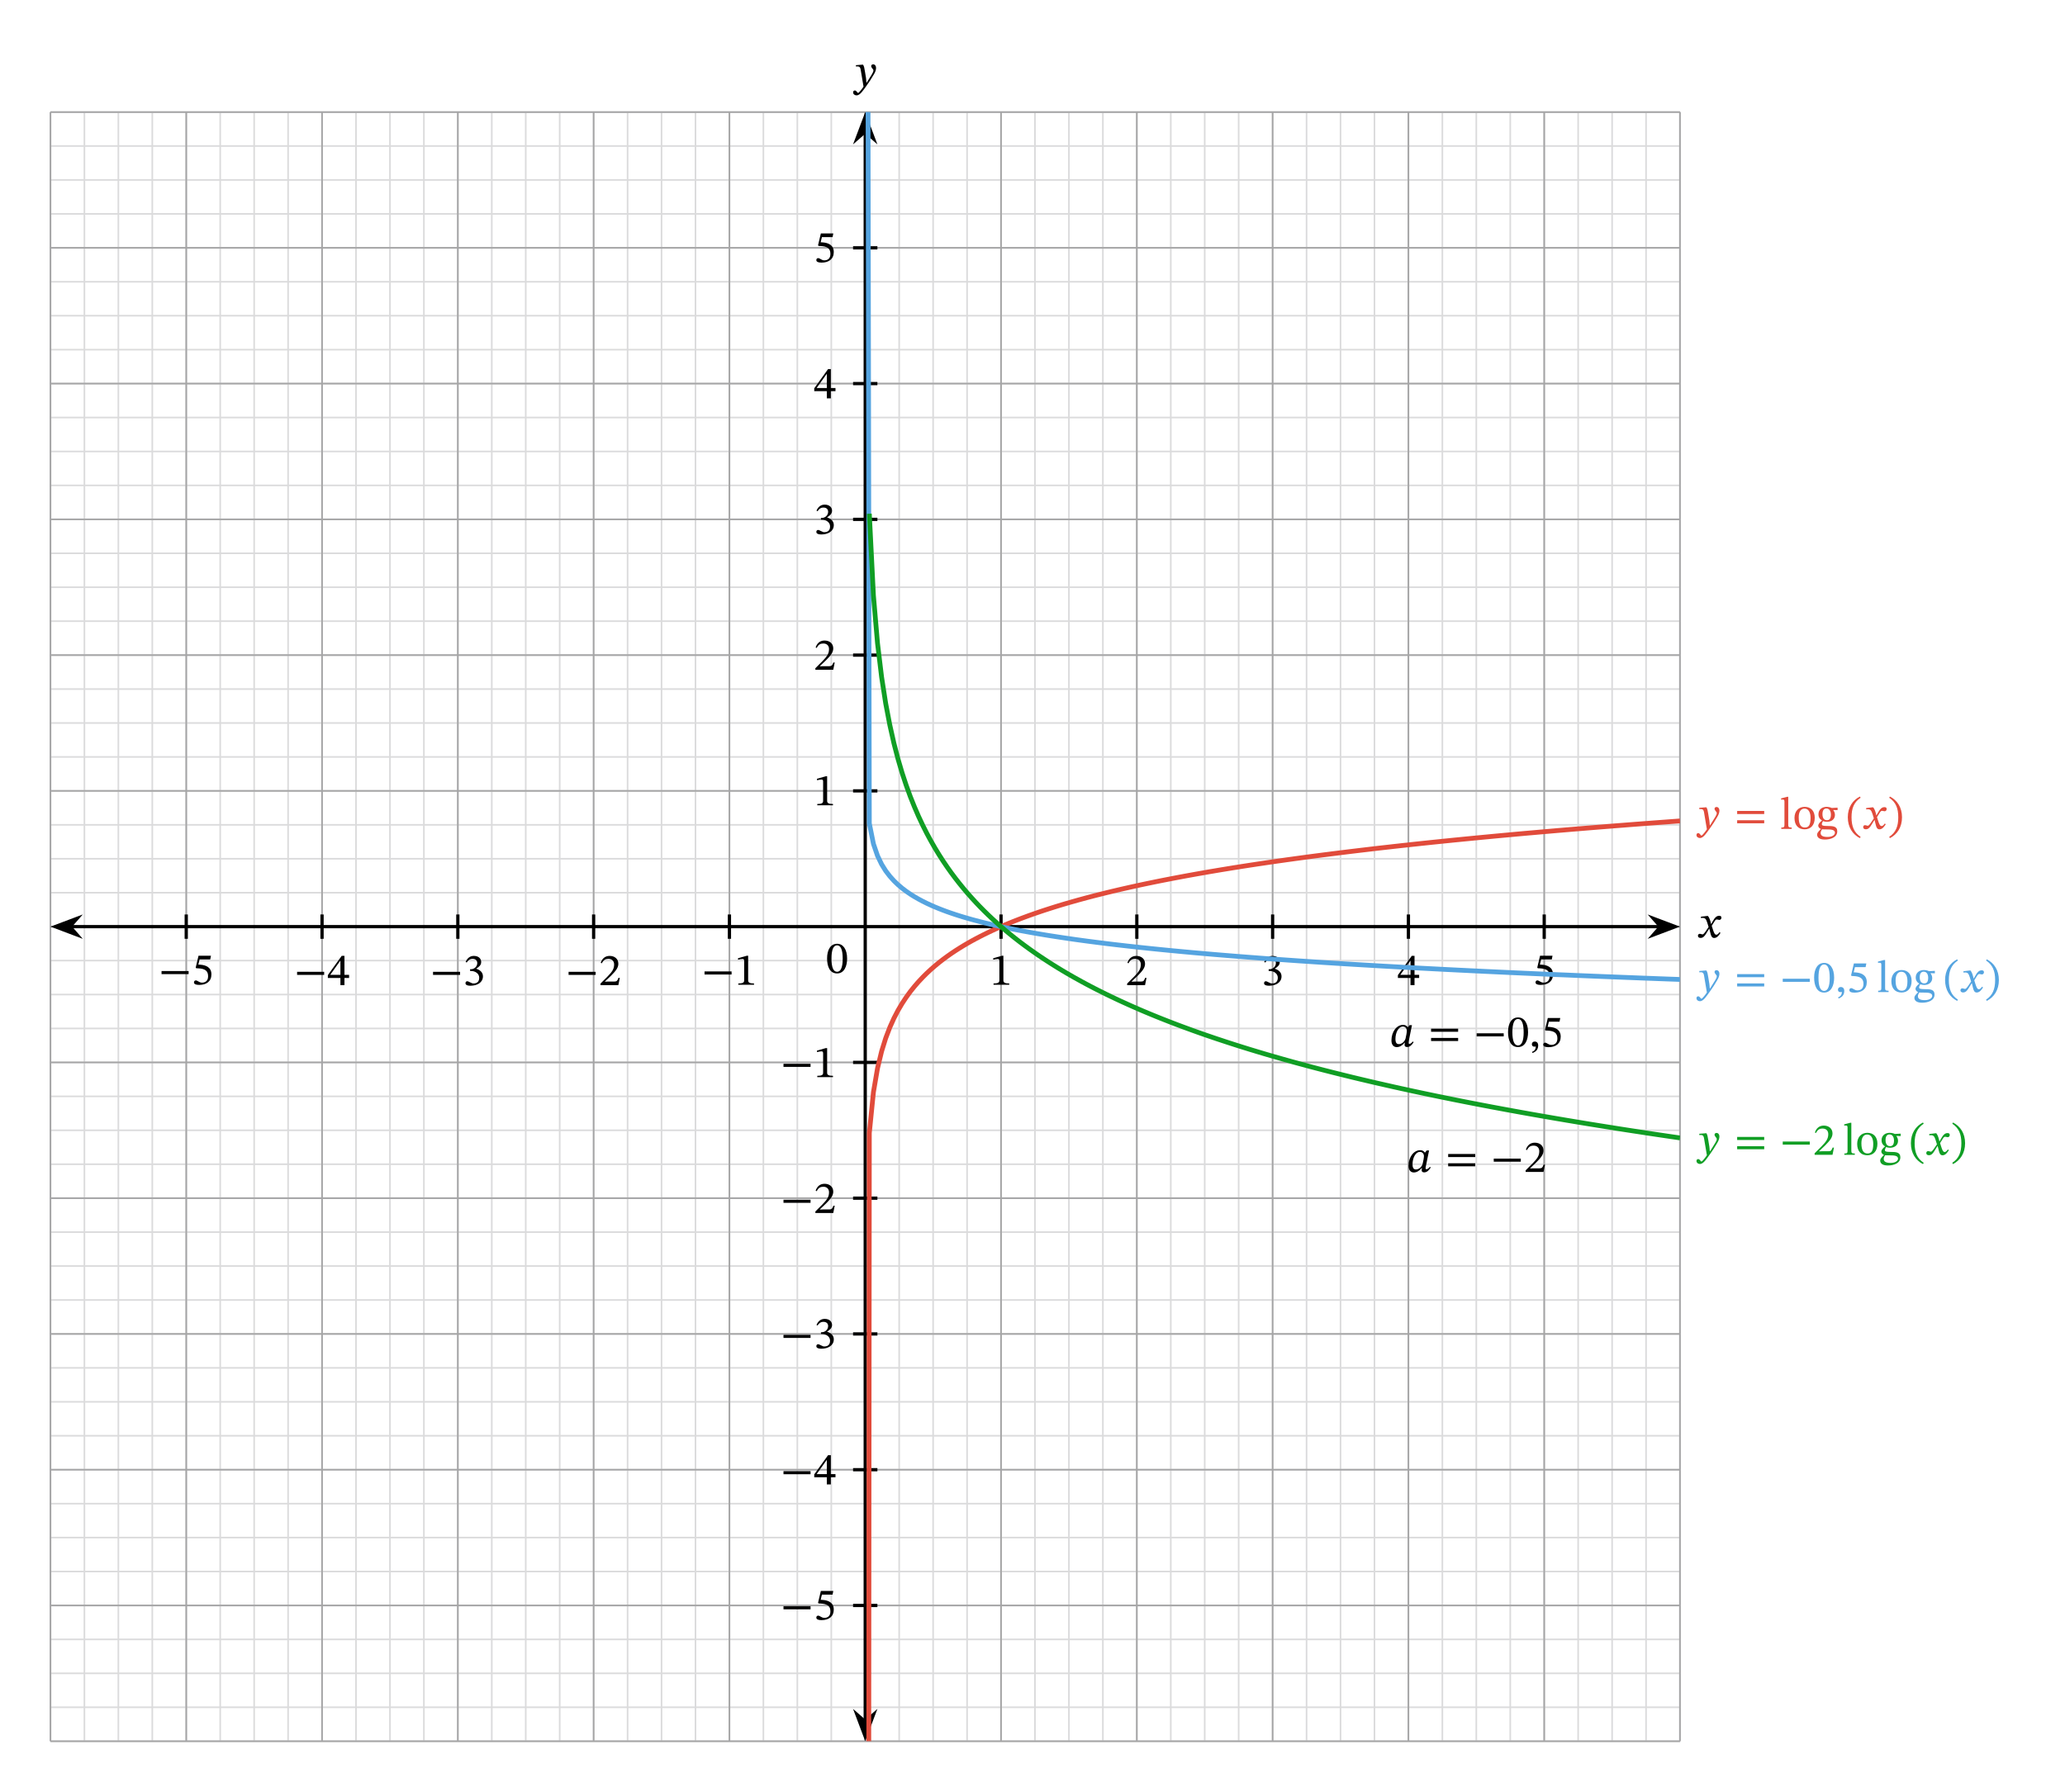 <svg width="676.453" height="587.053" viewBox="0 0 507.34 440.29" class="displayed_equation" xmlns="http://www.w3.org/2000/svg">
  <defs>
    <clipPath id="svg673125205182tikz_00017a">
      <path d="M 195 185 L 412.758 185 L 412.758 427.879 L 195 427.879 Z M 195 185" />
    </clipPath>
    <clipPath id="svg673125205182tikz_00017b">
      <path d="M 195 27.535 L 412.758 27.535 L 412.758 258 L 195 258 Z M 195 27.535" />
    </clipPath>
    <clipPath id="svg673125205182tikz_00017c">
      <path d="M 197 109 L 412.758 109 L 412.758 297 L 197 297 Z M 197 109" />
    </clipPath>
  </defs>
  <path d="M 123.984 123.955 L 4127.539 123.955 M 123.984 207.392 L 4127.539 207.392 M 123.984 290.791 L 4127.539 290.791 M 123.984 374.189 L 4127.539 374.189 M 123.984 457.587 L 4127.539 457.587 M 123.984 540.986 L 4127.539 540.986 M 123.984 624.423 L 4127.539 624.423 M 123.984 707.822 L 4127.539 707.822 M 123.984 791.22 L 4127.539 791.22 M 123.984 874.619 L 4127.539 874.619 M 123.984 958.056 L 4127.539 958.056 M 123.984 1041.455 L 4127.539 1041.455 M 123.984 1124.853 L 4127.539 1124.853 M 123.984 1208.252 L 4127.539 1208.252 M 123.984 1291.689 L 4127.539 1291.689 M 123.984 1375.088 L 4127.539 1375.088 M 123.984 1458.486 L 4127.539 1458.486 M 123.984 1541.884 L 4127.539 1541.884 M 123.984 1625.283 L 4127.539 1625.283 M 123.984 1708.681 L 4127.539 1708.681 M 123.984 1792.119 L 4127.539 1792.119 M 123.984 1875.517 L 4127.539 1875.517 M 123.984 1958.916 L 4127.539 1958.916 M 123.984 2042.314 L 4127.539 2042.314 M 123.984 2125.752 L 4127.539 2125.752 M 123.984 2209.15 L 4127.539 2209.15 M 123.984 2292.548 L 4127.539 2292.548 M 123.984 2375.947 L 4127.539 2375.947 M 123.984 2459.384 L 4127.539 2459.384 M 123.984 2542.783 L 4127.539 2542.783 M 123.984 2626.181 L 4127.539 2626.181 M 123.984 2709.58 L 4127.539 2709.58 M 123.984 2793.017 L 4127.539 2793.017 M 123.984 2876.416 L 4127.539 2876.416 M 123.984 2959.814 L 4127.539 2959.814 M 123.984 3043.213 L 4127.539 3043.213 M 123.984 3126.611 L 4127.539 3126.611 M 123.984 3210.048 L 4127.539 3210.048 M 123.984 3293.447 L 4127.539 3293.447 M 123.984 3376.845 L 4127.539 3376.845 M 123.984 3460.244 L 4127.539 3460.244 M 123.984 3543.642 L 4127.539 3543.642 M 123.984 3627.08 L 4127.539 3627.08 M 123.984 3710.478 L 4127.539 3710.478 M 123.984 3793.877 L 4127.539 3793.877 M 123.984 3877.275 L 4127.539 3877.275 M 123.984 3960.713 L 4127.539 3960.713 M 123.984 4044.111 L 4127.539 4044.111 M 123.984 4127.509 L 4127.539 4127.509 M 123.984 123.955 L 123.984 4127.509 M 207.383 123.955 L 207.383 4127.509 M 290.781 123.955 L 290.781 4127.509 M 374.18 123.955 L 374.18 4127.509 M 457.578 123.955 L 457.578 4127.509 M 541.016 123.955 L 541.016 4127.509 M 624.414 123.955 L 624.414 4127.509 M 707.812 123.955 L 707.812 4127.509 M 791.211 123.955 L 791.211 4127.509 M 874.648 123.955 L 874.648 4127.509 M 958.047 123.955 L 958.047 4127.509 M 1041.445 123.955 L 1041.445 4127.509 M 1124.844 123.955 L 1124.844 4127.509 M 1208.242 123.955 L 1208.242 4127.509 M 1291.68 123.955 L 1291.68 4127.509 M 1375.078 123.955 L 1375.078 4127.509 M 1458.477 123.955 L 1458.477 4127.509 M 1541.875 123.955 L 1541.875 4127.509 M 1625.312 123.955 L 1625.312 4127.509 M 1708.711 123.955 L 1708.711 4127.509 M 1792.109 123.955 L 1792.109 4127.509 M 1875.508 123.955 L 1875.508 4127.509 M 1958.945 123.955 L 1958.945 4127.509 M 2042.344 123.955 L 2042.344 4127.509 M 2125.742 123.955 L 2125.742 4127.509 M 2209.141 123.955 L 2209.141 4127.509 M 2292.539 123.955 L 2292.539 4127.509 M 2375.977 123.955 L 2375.977 4127.509 M 2459.375 123.955 L 2459.375 4127.509 M 2542.773 123.955 L 2542.773 4127.509 M 2626.172 123.955 L 2626.172 4127.509 M 2709.609 123.955 L 2709.609 4127.509 M 2793.008 123.955 L 2793.008 4127.509 M 2876.406 123.955 L 2876.406 4127.509 M 2959.805 123.955 L 2959.805 4127.509 M 3043.203 123.955 L 3043.203 4127.509 M 3126.641 123.955 L 3126.641 4127.509 M 3210.039 123.955 L 3210.039 4127.509 M 3293.438 123.955 L 3293.438 4127.509 M 3376.836 123.955 L 3376.836 4127.509 M 3460.273 123.955 L 3460.273 4127.509 M 3543.672 123.955 L 3543.672 4127.509 M 3627.07 123.955 L 3627.07 4127.509 M 3710.469 123.955 L 3710.469 4127.509 M 3793.906 123.955 L 3793.906 4127.509 M 3877.305 123.955 L 3877.305 4127.509 M 3960.703 123.955 L 3960.703 4127.509 M 4044.102 123.955 L 4044.102 4127.509 M 4127.539 123.955 L 4127.539 4127.509" transform="matrix(.1 0 0 -.1 0 440.29)" fill="none" stroke-width="3.985" stroke="#dbdbdc" stroke-miterlimit="10" />
  <path d="M 123.984 123.955 L 4127.539 123.955 M 123.984 457.587 L 4127.539 457.587 M 123.984 791.22 L 4127.539 791.22 M 123.984 1124.853 L 4127.539 1124.853 M 123.984 1458.486 L 4127.539 1458.486 M 123.984 1792.119 L 4127.539 1792.119 M 123.984 2125.752 L 4127.539 2125.752 M 123.984 2459.384 L 4127.539 2459.384 M 123.984 2793.017 L 4127.539 2793.017 M 123.984 3126.611 L 4127.539 3126.611 M 123.984 3460.244 L 4127.539 3460.244 M 123.984 3793.877 L 4127.539 3793.877 M 123.984 4127.392 L 4127.539 4127.392 M 123.984 123.955 L 123.984 4127.509 M 457.578 123.955 L 457.578 4127.509 M 791.211 123.955 L 791.211 4127.509 M 1124.844 123.955 L 1124.844 4127.509 M 1458.477 123.955 L 1458.477 4127.509 M 1792.109 123.955 L 1792.109 4127.509 M 2125.742 123.955 L 2125.742 4127.509 M 2459.375 123.955 L 2459.375 4127.509 M 2793.008 123.955 L 2793.008 4127.509 M 3126.641 123.955 L 3126.641 4127.509 M 3460.273 123.955 L 3460.273 4127.509 M 3793.906 123.955 L 3793.906 4127.509 M 4127.383 123.955 L 4127.383 4127.509" transform="matrix(.1 0 0 -.1 0 440.29)" fill="none" stroke-width="3.985" stroke="#a5a5a6" stroke-miterlimit="10" />
  <path d="M 173.945 2125.752 L 4077.539 2125.752" transform="matrix(.1 0 0 -.1 0 440.29)" fill="none" stroke-width="7.97" stroke="#000" stroke-miterlimit="10" />
  <path d="M 13.531 227.715 L 19 229.781 L 17.195 227.715 L 19 225.652" />
  <path d="M 135.312 2125.752 L 190 2105.088 L 171.953 2125.752 L 190 2146.377 Z M 135.312 2125.752" transform="matrix(.1 0 0 -.1 0 440.29)" fill="none" stroke-width="7.97" stroke="#000" stroke-miterlimit="10" />
  <path d="M 411.617 227.715 L 406.148 225.652 L 407.953 227.715 L 406.148 229.781" />
  <path d="M 4116.172 2125.752 L 4061.484 2146.377 L 4079.531 2125.752 L 4061.484 2105.088 Z M 4116.172 2125.752" transform="matrix(.1 0 0 -.1 0 440.29)" fill="none" stroke-width="7.97" stroke="#000" stroke-miterlimit="10" />
  <path d="M 420.414 227.066 L 420.383 227.066 L 420.246 226.496 C 420.09 225.895 419.879 225.402 419.609 225.09 L 419.445 225.09 L 417.891 225.27 L 417.891 225.605 C 417.891 225.605 418.062 225.57 418.238 225.57 C 418.977 225.559 419.164 225.859 419.465 226.797 L 419.777 227.812 L 418.977 228.984 C 418.539 229.609 418.34 229.621 418.297 229.621 C 418.105 229.621 417.84 229.477 417.594 229.477 C 417.324 229.477 417.156 229.723 417.156 229.941 C 417.156 230.223 417.324 230.488 417.805 230.488 C 418.473 230.488 418.84 229.969 419.199 229.387 L 419.914 228.227 L 419.957 228.227 L 420.234 229.352 C 420.391 230.078 420.637 230.5 421.148 230.5 C 421.91 230.5 422.379 229.742 422.703 229.254 L 422.469 229.074 C 422.164 229.477 421.953 229.699 421.664 229.699 C 421.316 229.699 421.094 229.285 420.781 228.258 L 420.547 227.5 L 421.227 226.418 C 421.418 226.105 421.574 225.949 421.832 225.949 C 421.977 225.949 422.234 226.062 422.41 226.062 C 422.715 226.062 422.926 225.805 422.926 225.535 C 422.926 225.223 422.789 225.047 422.367 225.047 C 421.707 225.047 421.262 225.594 420.961 226.129 L 420.414 227.066" />
  <path d="M 2125.742 173.955 L 2125.742 4077.548" transform="matrix(.1 0 0 -.1 0 440.29)" fill="none" stroke-width="7.97" stroke="#000" stroke-miterlimit="10" />
  <path d="M 212.574 426.758 L 214.637 421.289 L 212.574 423.094 L 210.512 421.289" />
  <path d="M 2125.742 135.322 L 2146.367 190.009 L 2125.742 171.963 L 2105.117 190.009 Z M 2125.742 135.322" transform="matrix(.1 0 0 -.1 0 440.29)" fill="none" stroke-width="7.97" stroke="#000" stroke-miterlimit="10" />
  <path d="M 212.574 28.672 L 210.512 34.141 L 212.574 32.336 L 214.637 34.141" />
  <path d="M 2125.742 4116.181 L 2105.117 4061.494 L 2125.742 4079.541 L 2146.367 4061.494 Z M 2125.742 4116.181" transform="matrix(.1 0 0 -.1 0 440.29)" fill="none" stroke-width="7.97" stroke="#000" stroke-miterlimit="10" />
  <path d="M 212.5 17.562 C 212.367 16.672 212.289 16.316 212.043 15.891 L 211.875 15.891 L 210.289 16.012 L 210.289 16.336 C 210.289 16.336 210.523 16.316 210.68 16.316 C 211.363 16.316 211.418 16.863 211.496 17.363 L 212.156 21.289 C 211.844 21.77 211.039 22.832 210.828 22.832 C 210.582 22.832 210.461 22.238 210.035 22.238 C 209.777 22.238 209.602 22.383 209.602 22.719 C 209.602 23.133 209.992 23.441 210.461 23.441 C 211.305 23.441 212.09 22.184 212.922 21.023 C 213.504 20.219 214.141 19.262 214.742 18.199 C 215.102 17.598 215.234 17.098 215.234 16.66 C 215.234 16.18 214.945 15.812 214.531 15.812 C 214.207 15.812 214.039 16.012 214.039 16.246 C 214.039 16.672 214.586 16.984 214.586 17.273 C 214.586 17.543 214.484 17.809 214.219 18.246 L 212.938 20.309 L 212.867 20.309 L 212.77 19.191 L 212.5 17.562" />
  <path d="M 457.578 2155.634 L 457.578 2095.869" transform="matrix(.1 0 0 -.1 0 440.29)" fill="none" stroke-width="7.97" stroke="#000" stroke-miterlimit="10" />
  <path d="M39.691 239.379L46.34 239.379 46.34 238.621 39.691 238.621zM51.652 235.766L51.832 234.863 48.773 234.863 48.082 237.773 48.215 237.941C48.371 237.941 48.43 237.941 48.719 237.965 50.258 238.043 51.129 238.496 51.129 239.895 51.129 241.051 50.426 241.477 49.633 241.477 48.918 241.477 48.551 240.93 48.105 240.93 47.824 240.93 47.656 241.152 47.656 241.41 47.656 241.824 48.082 242.035 48.941 242.035 50.715 242.035 51.941 241.164 51.941 239.445 51.941 237.695 50.57 237.172 49.254 237.07L48.73 237.035 49.031 235.766 51.652 235.766" />
  <path d="M 791.211 2155.634 L 791.211 2095.869" transform="matrix(.1 0 0 -.1 0 440.29)" fill="none" stroke-width="7.97" stroke="#000" stroke-miterlimit="10" />
  <path d="M72.992 239.578L79.641 239.578 79.641 238.82 72.992 238.82zM85.766 240.328L85.766 239.559 84.629 239.559 84.629 234.895 83.949 234.895 80.547 239.625 80.547 240.328 83.637 240.328 83.637 242.09 84.629 242.09 84.629 240.328zM83.637 239.559L81.16 239.559 81.16 239.512 83.59 236.109 83.637 236.109 83.637 239.559" />
  <path d="M 1124.844 2155.634 L 1124.844 2095.869" transform="matrix(.1 0 0 -.1 0 440.29)" fill="none" stroke-width="7.97" stroke="#000" stroke-miterlimit="10" />
  <path d="M106.391 239.578L113.039 239.578 113.039 238.82 106.391 238.82zM114.66 236.535C115.039 235.941 115.453 235.633 116.121 235.633 116.812 235.633 117.258 236.012 117.258 236.668 117.258 237.57 116.469 238.184 115.707 238.184L115.496 238.184 115.496 238.609 115.719 238.609C116.789 238.609 117.738 239.27 117.738 240.262 117.738 241.355 117.059 241.676 116.355 241.676 116.09 241.676 115.93 241.633 115.453 241.387 115.062 241.188 114.973 241.133 114.793 241.133 114.504 241.133 114.359 241.387 114.359 241.621 114.359 241.91 114.602 242.234 115.609 242.234 117.234 242.234 118.652 241.453 118.652 239.926 118.652 238.934 117.906 238.344 117.016 238.062L117.016 238.027C117.715 237.582 118.219 237.172 118.219 236.402 118.219 235.551 117.559 234.906 116.422 234.906 115.508 234.906 114.816 235.418 114.402 236.387L114.66 236.535" />
  <path d="M 1458.477 2155.634 L 1458.477 2095.869" transform="matrix(.1 0 0 -.1 0 440.29)" fill="none" stroke-width="7.97" stroke="#000" stroke-miterlimit="10" />
  <path d="M139.691 239.578L146.34 239.578 146.34 238.82 139.691 238.82zM152.277 240.305L151.953 240.305C151.695 240.973 151.551 241.211 150.961 241.211L149.41 241.211 148.629 241.242 148.629 241.188 150.102 239.793C151.285 238.598 151.918 237.828 151.918 236.836 151.918 235.664 151.039 234.906 149.777 234.906 148.695 234.906 147.938 235.531 147.59 236.613L147.859 236.723C148.273 235.887 148.762 235.633 149.488 235.633 150.348 235.633 150.883 236.168 150.883 237.004 150.883 238.176 150.324 238.879 149.219 240.016L147.523 241.711 147.523 242.09 151.918 242.09 152.277 240.305" />
  <path d="M 1792.109 2155.634 L 1792.109 2095.869" transform="matrix(.1 0 0 -.1 0 440.29)" fill="none" stroke-width="7.97" stroke="#000" stroke-miterlimit="10" />
  <path d="M173.094 239.48L179.742 239.48 179.742 238.723 173.094 238.723zM185.254 241.988L185.254 241.676C184.227 241.676 183.812 241.477 183.812 240.93L183.812 234.863 183.492 234.863 181.324 235.473 181.324 235.844C181.672 235.73 182.242 235.664 182.465 235.664 182.742 235.664 182.832 235.82 182.832 236.211L182.832 240.93C182.832 241.488 182.441 241.676 181.391 241.676L181.391 241.988 185.254 241.988" />
  <path d="M 2459.375 2155.634 L 2459.375 2095.869" transform="matrix(.1 0 0 -.1 0 440.29)" fill="none" stroke-width="7.97" stroke="#000" stroke-miterlimit="10" />
  <path d="M 247.953 241.988 L 247.953 241.676 C 246.926 241.676 246.516 241.477 246.516 240.93 L 246.516 234.863 L 246.191 234.863 L 244.023 235.473 L 244.023 235.844 C 244.371 235.73 244.941 235.664 245.164 235.664 C 245.441 235.664 245.531 235.82 245.531 236.211 L 245.531 240.93 C 245.531 241.488 245.141 241.676 244.094 241.676 L 244.094 241.988 L 247.953 241.988" />
  <path d="M 2793.008 2155.634 L 2793.008 2095.869" transform="matrix(.1 0 0 -.1 0 440.29)" fill="none" stroke-width="7.97" stroke="#000" stroke-miterlimit="10" />
  <path d="M 281.676 240.305 L 281.352 240.305 C 281.098 240.973 280.953 241.211 280.359 241.211 L 278.809 241.211 L 278.027 241.242 L 278.027 241.188 L 279.504 239.793 C 280.684 238.598 281.32 237.828 281.32 236.836 C 281.32 235.664 280.438 234.906 279.18 234.906 C 278.094 234.906 277.34 235.531 276.992 236.613 L 277.258 236.723 C 277.672 235.887 278.164 235.633 278.887 235.633 C 279.746 235.633 280.281 236.168 280.281 237.004 C 280.281 238.176 279.723 238.879 278.621 240.016 L 276.922 241.711 L 276.922 242.09 L 281.32 242.09 L 281.676 240.305" />
  <path d="M 3126.641 2155.634 L 3126.641 2095.869" transform="matrix(.1 0 0 -.1 0 440.29)" fill="none" stroke-width="7.97" stroke="#000" stroke-miterlimit="10" />
  <path d="M 310.859 236.535 C 311.238 235.941 311.652 235.633 312.32 235.633 C 313.012 235.633 313.461 236.012 313.461 236.668 C 313.461 237.57 312.668 238.184 311.906 238.184 L 311.695 238.184 L 311.695 238.609 L 311.918 238.609 C 312.992 238.609 313.938 239.27 313.938 240.262 C 313.938 241.355 313.258 241.676 312.555 241.676 C 312.289 241.676 312.133 241.633 311.652 241.387 C 311.262 241.188 311.172 241.133 310.992 241.133 C 310.703 241.133 310.559 241.387 310.559 241.621 C 310.559 241.91 310.805 242.234 311.809 242.234 C 313.438 242.234 314.852 241.453 314.852 239.926 C 314.852 238.934 314.105 238.344 313.215 238.062 L 313.215 238.027 C 313.914 237.582 314.418 237.172 314.418 236.402 C 314.418 235.551 313.758 234.906 312.621 234.906 C 311.707 234.906 311.016 235.418 310.602 236.387 L 310.859 236.535" />
  <path d="M 3460.273 2155.634 L 3460.273 2095.869" transform="matrix(.1 0 0 -.1 0 440.29)" fill="none" stroke-width="7.97" stroke="#000" stroke-miterlimit="10" />
  <path d="M 348.664 240.328 L 348.664 239.559 L 347.527 239.559 L 347.527 234.895 L 346.848 234.895 L 343.445 239.625 L 343.445 240.328 L 346.535 240.328 L 346.535 242.09 L 347.527 242.09 L 347.527 240.328 Z M 346.535 239.559 L 344.059 239.559 L 344.059 239.512 L 346.492 236.109 L 346.535 236.109 L 346.535 239.559" />
  <path d="M 3793.906 2155.634 L 3793.906 2095.869" transform="matrix(.1 0 0 -.1 0 440.29)" fill="none" stroke-width="7.97" stroke="#000" stroke-miterlimit="10" />
  <path d="M 381.254 235.766 L 381.43 234.863 L 378.371 234.863 L 377.684 237.773 L 377.816 237.941 C 377.973 237.941 378.027 237.941 378.32 237.965 C 379.859 238.043 380.727 238.496 380.727 239.895 C 380.727 241.051 380.023 241.477 379.234 241.477 C 378.52 241.477 378.148 240.93 377.703 240.93 C 377.426 240.93 377.258 241.152 377.258 241.41 C 377.258 241.824 377.684 242.035 378.539 242.035 C 380.316 242.035 381.543 241.164 381.543 239.445 C 381.543 237.695 380.172 237.172 378.852 237.07 L 378.328 237.035 L 378.629 235.766 L 381.254 235.766" />
  <path d="M 2155.625 457.587 L 2095.859 457.587" transform="matrix(.1 0 0 -.1 0 440.29)" fill="none" stroke-width="7.97" stroke="#000" stroke-miterlimit="10" />
  <path d="M192.492 395.48L199.141 395.48 199.141 394.723 192.492 394.723zM204.551 391.863L204.73 390.961 201.672 390.961 200.984 393.871 201.117 394.039C201.273 394.039 201.328 394.039 201.617 394.062 203.156 394.141 204.027 394.598 204.027 395.992 204.027 397.152 203.324 397.578 202.531 397.578 201.82 397.578 201.449 397.031 201.004 397.031 200.727 397.031 200.559 397.254 200.559 397.512 200.559 397.922 200.984 398.137 201.84 398.137 203.617 398.137 204.844 397.266 204.844 395.547 204.844 393.793 203.469 393.27 202.152 393.172L201.629 393.137 201.93 391.863 204.551 391.863" />
  <path d="M 2155.625 791.22 L 2095.859 791.22" transform="matrix(.1 0 0 -.1 0 440.29)" fill="none" stroke-width="7.97" stroke="#000" stroke-miterlimit="10" />
  <path d="M192.492 362.277L199.141 362.277 199.141 361.52 192.492 361.52zM205.266 363.027L205.266 362.258 204.129 362.258 204.129 357.594 203.449 357.594 200.047 362.324 200.047 363.027 203.137 363.027 203.137 364.789 204.129 364.789 204.129 363.027zM203.137 362.258L200.66 362.258 200.66 362.215 203.09 358.809 203.137 358.809 203.137 362.258" />
  <path d="M 2155.625 1124.853 L 2095.859 1124.853" transform="matrix(.1 0 0 -.1 0 440.29)" fill="none" stroke-width="7.97" stroke="#000" stroke-miterlimit="10" />
  <path d="M192.492 328.777L199.141 328.777 199.141 328.02 192.492 328.02zM200.859 325.734C201.238 325.145 201.652 324.832 202.32 324.832 203.012 324.832 203.461 325.211 203.461 325.867 203.461 326.77 202.668 327.387 201.906 327.387L201.695 327.387 201.695 327.809 201.918 327.809C202.992 327.809 203.938 328.469 203.938 329.461 203.938 330.555 203.258 330.879 202.555 330.879 202.289 330.879 202.133 330.832 201.652 330.586 201.262 330.387 201.172 330.332 200.992 330.332 200.703 330.332 200.559 330.586 200.559 330.82 200.559 331.113 200.805 331.434 201.809 331.434 203.438 331.434 204.852 330.652 204.852 329.125 204.852 328.133 204.105 327.543 203.215 327.262L203.215 327.23C203.914 326.781 204.418 326.371 204.418 325.602 204.418 324.754 203.758 324.105 202.621 324.105 201.707 324.105 201.016 324.617 200.602 325.59L200.859 325.734" />
  <path d="M 2155.625 1458.486 L 2095.859 1458.486" transform="matrix(.1 0 0 -.1 0 440.29)" fill="none" stroke-width="7.97" stroke="#000" stroke-miterlimit="10" />
  <path d="M192.492 295.578L199.141 295.578 199.141 294.82 192.492 294.82zM205.078 296.305L204.754 296.305C204.496 296.973 204.352 297.211 203.758 297.211L202.211 297.211 201.43 297.242 201.43 297.188 202.902 295.793C204.086 294.598 204.719 293.828 204.719 292.836 204.719 291.664 203.84 290.906 202.578 290.906 201.496 290.906 200.738 291.531 200.391 292.613L200.66 292.723C201.07 291.887 201.562 291.633 202.289 291.633 203.148 291.633 203.68 292.168 203.68 293.004 203.68 294.176 203.121 294.879 202.02 296.016L200.324 297.711 200.324 298.09 204.719 298.09 205.078 296.305" />
  <path d="M 2155.625 1792.119 L 2095.859 1792.119" transform="matrix(.1 0 0 -.1 0 440.29)" fill="none" stroke-width="7.97" stroke="#000" stroke-miterlimit="10" />
  <path d="M192.492 262.18L199.141 262.18 199.141 261.422 192.492 261.422zM204.652 264.691L204.652 264.379C203.629 264.379 203.215 264.176 203.215 263.633L203.215 257.562 202.891 257.562 200.727 258.176 200.727 258.543C201.07 258.43 201.641 258.363 201.863 258.363 202.141 258.363 202.23 258.52 202.23 258.91L202.23 263.633C202.23 264.188 201.84 264.379 200.793 264.379L200.793 264.691 204.652 264.691" />
  <path d="M 2155.625 2459.384 L 2095.859 2459.384" transform="matrix(.1 0 0 -.1 0 440.29)" fill="none" stroke-width="7.97" stroke="#000" stroke-miterlimit="10" />
  <path d="M 204.652 197.891 L 204.652 197.578 C 203.629 197.578 203.215 197.379 203.215 196.832 L 203.215 190.762 L 202.891 190.762 L 200.727 191.375 L 200.727 191.742 C 201.07 191.633 201.641 191.566 201.863 191.566 C 202.141 191.566 202.23 191.723 202.23 192.109 L 202.23 196.832 C 202.23 197.387 201.84 197.578 200.793 197.578 L 200.793 197.891 L 204.652 197.891" />
  <path d="M 2155.625 2793.017 L 2095.859 2793.017" transform="matrix(.1 0 0 -.1 0 440.29)" fill="none" stroke-width="7.97" stroke="#000" stroke-miterlimit="10" />
  <path d="M 205.078 162.805 L 204.754 162.805 C 204.496 163.473 204.352 163.711 203.758 163.711 L 202.211 163.711 L 201.43 163.742 L 201.43 163.688 L 202.902 162.293 C 204.086 161.098 204.719 160.328 204.719 159.336 C 204.719 158.164 203.84 157.406 202.578 157.406 C 201.496 157.406 200.738 158.031 200.391 159.113 L 200.66 159.223 C 201.07 158.387 201.562 158.133 202.289 158.133 C 203.148 158.133 203.68 158.668 203.68 159.504 C 203.68 160.676 203.121 161.379 202.02 162.516 L 200.324 164.211 L 200.324 164.59 L 204.719 164.59 L 205.078 162.805" />
  <path d="M 2155.625 3126.611 L 2095.859 3126.611" transform="matrix(.1 0 0 -.1 0 440.29)" fill="none" stroke-width="7.97" stroke="#000" stroke-miterlimit="10" />
  <path d="M 200.859 125.633 C 201.238 125.043 201.652 124.73 202.32 124.73 C 203.012 124.73 203.461 125.109 203.461 125.77 C 203.461 126.672 202.668 127.285 201.906 127.285 L 201.695 127.285 L 201.695 127.711 L 201.918 127.711 C 202.992 127.711 203.938 128.367 203.938 129.359 C 203.938 130.453 203.258 130.777 202.555 130.777 C 202.289 130.777 202.133 130.73 201.652 130.488 C 201.262 130.285 201.172 130.23 200.992 130.23 C 200.703 130.23 200.559 130.488 200.559 130.723 C 200.559 131.012 200.805 131.336 201.809 131.336 C 203.438 131.336 204.852 130.555 204.852 129.027 C 204.852 128.031 204.105 127.441 203.215 127.16 L 203.215 127.129 C 203.914 126.684 204.418 126.27 204.418 125.5 C 204.418 124.652 203.758 124.008 202.621 124.008 C 201.707 124.008 201.016 124.52 200.602 125.488 L 200.859 125.633" />
  <path d="M 2155.625 3460.244 L 2095.859 3460.244" transform="matrix(.1 0 0 -.1 0 440.29)" fill="none" stroke-width="7.97" stroke="#000" stroke-miterlimit="10" />
  <path d="M 205.266 96.129 L 205.266 95.355 L 204.129 95.355 L 204.129 90.695 L 203.449 90.695 L 200.047 95.426 L 200.047 96.129 L 203.137 96.129 L 203.137 97.891 L 204.129 97.891 L 204.129 96.129 Z M 203.137 95.355 L 200.66 95.355 L 200.66 95.312 L 203.09 91.91 L 203.137 91.91 L 203.137 95.355" />
  <path d="M 2155.625 3793.877 L 2095.859 3793.877" transform="matrix(.1 0 0 -.1 0 440.29)" fill="none" stroke-width="7.97" stroke="#000" stroke-miterlimit="10" />
  <path d="M204.551 58.266L204.73 57.363 201.672 57.363 200.984 60.273 201.117 60.441C201.273 60.441 201.328 60.441 201.617 60.465 203.156 60.543 204.027 60.996 204.027 62.395 204.027 63.551 203.324 63.977 202.531 63.977 201.82 63.977 201.449 63.43 201.004 63.43 200.727 63.43 200.559 63.652 200.559 63.91 200.559 64.324 200.984 64.535 201.84 64.535 203.617 64.535 204.844 63.664 204.844 61.945 204.844 60.195 203.469 59.672 202.152 59.57L201.629 59.535 201.93 58.266 204.551 58.266M208.121 235.555C208.121 233.258 207.117 231.926 205.68 231.926 204.062 231.926 203.203 233.402 203.203 235.52 203.203 237.496 203.859 239.215 205.656 239.215 207.406 239.215 208.121 237.461 208.121 235.555zM207.039 235.621C207.039 237.762 206.539 238.809 205.656 238.809 204.762 238.809 204.273 237.738 204.273 235.574 204.273 233.367 204.762 232.309 205.645 232.309 206.559 232.309 207.039 233.355 207.039 235.621" />
  <g clip-path="url(#svg673125205182tikz_00017a)">
    <path d="M 2125.781 -9551.163 L 2135.82 1618.525 L 2145.898 1718.955 L 2155.938 1777.705 L 2166.016 1819.423 L 2176.055 1851.728 L 2186.133 1878.134 L 2196.172 1900.478 L 2206.25 1919.853 L 2216.289 1936.884 L 2226.367 1952.158 L 2236.406 1965.986 L 2246.484 1978.564 L 2256.523 1990.166 L 2266.602 2000.908 L 2276.641 2010.908 L 2286.719 2020.283 L 2296.758 2029.033 L 2306.836 2037.353 L 2316.875 2045.166 L 2326.953 2052.588 L 2336.992 2059.658 L 2347.07 2066.416 L 2357.148 2072.822 L 2367.188 2078.994 L 2377.266 2084.931 L 2387.305 2090.595 L 2397.383 2096.064 L 2407.422 2101.338 L 2417.5 2106.416 L 2427.539 2111.338 L 2437.617 2116.103 L 2447.656 2120.713 L 2457.734 2125.166 L 2467.773 2129.502 L 2477.852 2133.681 L 2487.891 2137.783 L 2497.969 2141.728 L 2508.008 2145.595 L 2518.086 2149.345 L 2528.125 2153.056 L 2538.203 2156.611 L 2548.242 2160.088 L 2558.32 2163.525 L 2568.398 2166.845 L 2578.438 2170.088 L 2588.516 2173.291 L 2598.555 2176.416 L 2608.594 2179.463 L 2618.672 2182.431 L 2628.711 2185.361 L 2648.867 2191.064 L 2658.906 2193.798 L 2668.984 2196.533 L 2679.023 2199.189 L 2689.102 2201.806 L 2699.141 2204.345 L 2709.219 2206.845 L 2719.258 2209.345 L 2729.336 2211.767 L 2739.375 2214.15 L 2749.453 2216.533 L 2759.492 2218.838 L 2769.57 2221.103 L 2779.609 2223.369 L 2789.688 2225.556 L 2799.727 2227.783 L 2809.805 2229.931 L 2819.844 2232.041 L 2829.922 2234.111 L 2839.961 2236.181 L 2850.039 2238.213 L 2860.117 2240.205 L 2880.195 2244.111 L 2900.352 2247.939 L 2910.391 2249.814 L 2920.469 2251.65 L 2930.508 2253.447 L 2940.586 2255.283 L 2950.625 2257.041 L 2960.703 2258.798 L 2970.742 2260.556 L 2980.82 2262.236 L 2990.859 2263.955 L 3000.938 2265.634 L 3010.977 2267.275 L 3021.055 2268.916 L 3031.094 2270.556 L 3041.172 2272.119 L 3051.211 2273.72 L 3061.289 2275.283 L 3071.328 2276.845 L 3081.406 2278.369 L 3091.445 2279.892 L 3101.523 2281.377 L 3111.562 2282.861 L 3121.641 2284.345 L 3131.719 2285.791 L 3141.758 2287.236 L 3151.836 2288.642 L 3161.875 2290.088 L 3171.953 2291.455 L 3181.992 2292.861 L 3192.031 2294.228 L 3212.188 2296.963 L 3222.227 2298.291 L 3232.305 2299.619 L 3242.344 2300.908 L 3252.422 2302.236 L 3262.461 2303.486 L 3272.539 2304.775 L 3282.578 2306.025 L 3292.656 2307.275 L 3302.695 2308.525 L 3312.773 2309.775 L 3322.812 2310.986 L 3342.969 2313.408 L 3353.008 2314.58 L 3363.047 2315.791 L 3373.125 2316.963 L 3383.164 2318.134 L 3393.242 2319.267 L 3403.281 2320.4 L 3413.359 2321.533 L 3423.438 2322.705 L 3433.477 2323.798 L 3443.555 2324.931 L 3453.594 2325.986 L 3463.672 2327.119 L 3473.711 2328.213 L 3483.789 2329.267 L 3493.828 2330.361 L 3503.906 2331.416 L 3513.945 2332.47 L 3524.023 2333.525 L 3534.062 2334.541 L 3544.141 2335.595 L 3554.18 2336.611 L 3564.258 2337.627 L 3574.297 2338.642 L 3584.375 2339.619 L 3594.414 2340.634 L 3604.492 2341.611 L 3614.531 2342.588 L 3624.609 2343.564 L 3634.648 2344.541 L 3644.727 2345.517 L 3654.805 2346.455 L 3664.844 2347.431 L 3674.883 2348.369 L 3695.039 2350.244 L 3705.078 2351.142 L 3715.156 2352.08 L 3725.195 2353.017 L 3735.273 2353.916 L 3745.312 2354.814 L 3755.391 2355.713 L 3765.43 2356.572 L 3775.508 2357.47 L 3785.547 2358.369 L 3795.625 2359.228 L 3805.664 2360.088 L 3815.742 2360.947 L 3825.781 2361.845 L 3835.859 2362.666 L 3845.898 2363.525 L 3855.977 2364.384 L 3866.016 2365.205 L 3876.094 2366.064 L 3886.133 2366.884 L 3906.289 2368.525 L 3916.328 2369.345 L 3926.406 2370.166 L 3936.445 2370.947 L 3946.484 2371.767 L 3956.562 2372.548 L 3966.641 2373.369 L 3976.68 2374.15 L 3986.758 2374.931 L 3996.797 2375.713 L 4006.875 2376.494 L 4016.914 2377.275 L 4026.992 2378.017 L 4037.031 2378.798 L 4047.109 2379.541 L 4057.148 2380.322 L 4067.227 2381.064 L 4077.266 2381.806 L 4087.344 2382.548 L 4097.383 2383.291 L 4117.539 2384.775 L 4127.578 2385.517" transform="matrix(.1 0 0 -.1 0 440.29)" fill="none" stroke-width="11.726" stroke="#e14b3b" stroke-miterlimit="10" />
  </g>
  <g clip-path="url(#svg673125205182tikz_00017b)">
    <path d="M 2125.781 7964.306 L 2135.82 2379.463 L 2145.898 2329.228 L 2155.938 2299.853 L 2166.016 2278.994 L 2176.055 2262.822 L 2186.133 2249.658 L 2196.172 2238.486 L 2206.25 2228.798 L 2216.289 2220.244 L 2226.367 2212.627 L 2236.406 2205.713 L 2246.484 2199.423 L 2256.523 2193.642 L 2266.602 2188.252 L 2276.641 2183.252 L 2286.719 2178.564 L 2296.758 2174.189 L 2306.836 2170.048 L 2316.875 2166.142 L 2326.953 2162.392 L 2336.992 2158.877 L 2347.07 2155.517 L 2357.148 2152.275 L 2367.188 2149.228 L 2377.266 2146.259 L 2387.305 2143.408 L 2397.383 2140.673 L 2407.422 2138.056 L 2417.5 2135.517 L 2427.539 2133.056 L 2437.617 2130.673 L 2447.656 2128.369 L 2457.734 2126.142 L 2467.773 2123.955 L 2477.852 2121.884 L 2487.891 2119.814 L 2497.969 2117.822 L 2508.008 2115.908 L 2518.086 2114.033 L 2528.125 2112.197 L 2538.203 2110.4 L 2548.242 2108.642 L 2568.398 2105.283 L 2578.438 2103.642 L 2588.516 2102.08 L 2598.555 2100.517 L 2608.594 2098.994 L 2618.672 2097.509 L 2628.711 2096.025 L 2638.789 2094.58 L 2648.867 2093.173 L 2658.906 2091.806 L 2668.984 2090.439 L 2679.023 2089.111 L 2689.102 2087.822 L 2699.141 2086.533 L 2709.219 2085.283 L 2719.258 2084.033 L 2729.336 2082.822 L 2739.375 2081.611 L 2749.453 2080.439 L 2759.492 2079.306 L 2769.57 2078.134 L 2779.609 2077.041 L 2789.688 2075.947 L 2799.727 2074.814 L 2809.805 2073.759 L 2819.844 2072.705 L 2829.922 2071.65 L 2839.961 2070.634 L 2860.117 2068.603 L 2880.195 2066.65 L 2890.273 2065.713 L 2900.352 2064.736 L 2910.391 2063.798 L 2920.469 2062.9 L 2930.508 2061.963 L 2940.586 2061.064 L 2950.625 2060.205 L 2960.703 2059.306 L 2970.742 2058.447 L 2980.82 2057.588 L 2990.859 2056.728 L 3000.938 2055.908 L 3010.977 2055.088 L 3021.055 2054.267 L 3031.094 2053.447 L 3041.172 2052.627 L 3051.211 2051.845 L 3061.289 2051.064 L 3071.328 2050.283 L 3081.406 2049.541 L 3091.445 2048.759 L 3101.523 2048.017 L 3111.562 2047.275 L 3131.719 2045.791 L 3141.758 2045.088 L 3151.836 2044.384 L 3161.875 2043.681 L 3171.953 2042.978 L 3192.031 2041.572 L 3212.188 2040.244 L 3222.227 2039.58 L 3232.305 2038.916 L 3242.344 2038.252 L 3252.422 2037.588 L 3262.461 2036.963 L 3272.539 2036.338 L 3282.578 2035.673 L 3292.656 2035.088 L 3302.695 2034.423 L 3312.773 2033.838 L 3322.812 2033.213 L 3332.891 2032.627 L 3342.969 2032.002 L 3363.047 2030.83 L 3373.125 2030.244 L 3383.164 2029.658 L 3393.242 2029.072 L 3403.281 2028.486 L 3413.359 2027.939 L 3423.438 2027.353 L 3433.477 2026.806 L 3443.555 2026.259 L 3453.594 2025.713 L 3463.672 2025.166 L 3473.711 2024.619 L 3483.789 2024.072 L 3493.828 2023.525 L 3503.906 2023.017 L 3513.945 2022.47 L 3524.023 2021.963 L 3534.062 2021.455 L 3544.141 2020.908 L 3554.18 2020.4 L 3564.258 2019.892 L 3574.297 2019.384 L 3584.375 2018.877 L 3594.414 2018.408 L 3604.492 2017.9 L 3614.531 2017.392 L 3624.609 2016.923 L 3634.648 2016.455 L 3644.727 2015.947 L 3654.805 2015.478 L 3674.883 2014.541 L 3695.039 2013.603 L 3705.078 2013.134 L 3715.156 2012.666 L 3725.195 2012.197 L 3735.273 2011.767 L 3745.312 2011.298 L 3755.391 2010.869 L 3765.43 2010.4 L 3775.508 2009.97 L 3785.547 2009.541 L 3795.625 2009.072 L 3805.664 2008.642 L 3815.742 2008.213 L 3825.781 2007.783 L 3835.859 2007.353 L 3845.898 2006.963 L 3855.977 2006.533 L 3866.016 2006.103 L 3876.094 2005.673 L 3886.133 2005.283 L 3896.211 2004.853 L 3906.289 2004.463 L 3916.328 2004.033 L 3926.406 2003.642 L 3936.445 2003.213 L 3946.484 2002.822 L 3966.641 2002.041 L 3976.68 2001.65 L 3986.758 2001.259 L 3996.797 2000.869 L 4006.875 2000.478 L 4016.914 2000.088 L 4026.992 1999.697 L 4037.031 1999.306 L 4047.109 1998.916 L 4057.148 1998.564 L 4067.227 1998.173 L 4077.266 1997.783 L 4087.344 1997.431 L 4097.383 1997.041 L 4117.539 1996.338 L 4127.578 1995.947" transform="matrix(.1 0 0 -.1 0 440.29)" fill="none" stroke-width="11.726" stroke="#55a4e0" stroke-miterlimit="10" />
  </g>
  <g clip-path="url(#svg673125205182tikz_00017c)">
    <path d="M 2135.82 3140.517 L 2145.898 2939.619 L 2155.938 2822.119 L 2166.016 2738.759 L 2176.055 2674.072 L 2186.133 2621.298 L 2196.172 2576.572 L 2206.25 2537.861 L 2216.289 2503.759 L 2226.367 2473.213 L 2236.406 2445.595 L 2246.484 2420.439 L 2256.523 2397.236 L 2266.602 2375.713 L 2276.641 2355.713 L 2286.719 2337.002 L 2296.758 2319.463 L 2306.836 2302.861 L 2316.875 2287.236 L 2326.953 2272.353 L 2336.992 2258.213 L 2347.07 2244.736 L 2357.148 2231.884 L 2367.188 2219.541 L 2377.266 2207.705 L 2387.305 2196.377 L 2397.383 2185.4 L 2407.422 2174.853 L 2417.5 2164.697 L 2427.539 2154.853 L 2437.617 2145.361 L 2447.656 2136.142 L 2457.734 2127.236 L 2467.773 2118.564 L 2477.852 2110.166 L 2487.891 2102.002 L 2497.969 2094.072 L 2508.008 2086.338 L 2518.086 2078.838 L 2528.125 2071.494 L 2538.203 2064.345 L 2548.242 2057.353 L 2558.32 2050.517 L 2568.398 2043.877 L 2578.438 2037.353 L 2588.516 2030.986 L 2598.555 2024.736 L 2608.594 2018.642 L 2618.672 2012.666 L 2628.711 2006.845 L 2638.789 2001.064 L 2648.867 1995.478 L 2658.906 1989.931 L 2668.984 1984.502 L 2679.023 1979.189 L 2689.102 1973.955 L 2699.141 1968.838 L 2709.219 1963.838 L 2719.258 1958.877 L 2729.336 1954.033 L 2739.375 1949.228 L 2749.453 1944.502 L 2759.492 1939.892 L 2769.57 1935.322 L 2779.609 1930.83 L 2789.688 1926.416 L 2799.727 1922.002 L 2809.805 1917.705 L 2819.844 1913.486 L 2829.922 1909.306 L 2839.961 1905.205 L 2850.039 1901.142 L 2860.117 1897.158 L 2870.156 1893.213 L 2880.195 1889.306 L 2890.273 1885.478 L 2900.352 1881.689 L 2910.391 1877.978 L 2920.469 1874.267 L 2930.508 1870.634 L 2940.586 1867.002 L 2950.625 1863.447 L 2960.703 1859.931 L 2970.742 1856.494 L 2980.82 1853.056 L 2990.859 1849.658 L 3000.938 1846.338 L 3010.977 1843.017 L 3021.055 1839.736 L 3031.094 1836.494 L 3041.172 1833.291 L 3051.211 1830.127 L 3061.289 1827.002 L 3071.328 1823.877 L 3081.406 1820.83 L 3091.445 1817.783 L 3101.523 1814.775 L 3111.562 1811.806 L 3131.719 1805.947 L 3141.758 1803.095 L 3151.836 1800.205 L 3161.875 1797.392 L 3171.953 1794.58 L 3181.992 1791.806 L 3192.031 1789.072 L 3202.109 1786.377 L 3212.188 1783.642 L 3222.227 1780.986 L 3232.305 1778.33 L 3242.344 1775.713 L 3252.422 1773.095 L 3262.461 1770.556 L 3272.539 1767.978 L 3282.578 1765.478 L 3292.656 1762.978 L 3302.695 1760.478 L 3312.773 1758.017 L 3322.812 1755.556 L 3342.969 1750.713 L 3353.008 1748.369 L 3363.047 1745.986 L 3373.125 1743.642 L 3383.164 1741.298 L 3393.242 1739.033 L 3403.281 1736.728 L 3413.359 1734.463 L 3423.438 1732.158 L 3433.477 1729.97 L 3443.555 1727.705 L 3453.594 1725.556 L 3463.672 1723.291 L 3473.711 1721.142 L 3483.789 1718.994 L 3493.828 1716.845 L 3503.906 1714.736 L 3513.945 1712.627 L 3524.023 1710.517 L 3534.062 1708.447 L 3544.141 1706.377 L 3554.18 1704.345 L 3564.258 1702.314 L 3574.297 1700.283 L 3584.375 1698.291 L 3594.414 1696.298 L 3604.492 1694.306 L 3614.531 1692.353 L 3624.609 1690.4 L 3634.648 1688.447 L 3654.805 1684.619 L 3664.844 1682.705 L 3674.883 1680.83 L 3695.039 1677.08 L 3705.078 1675.244 L 3715.156 1673.408 L 3725.195 1671.572 L 3735.273 1669.736 L 3745.312 1667.939 L 3755.391 1666.142 L 3765.43 1664.345 L 3775.508 1662.588 L 3785.547 1660.83 L 3795.625 1659.072 L 3805.664 1657.353 L 3815.742 1655.595 L 3825.781 1653.877 L 3835.859 1652.197 L 3845.898 1650.478 L 3855.977 1648.798 L 3866.016 1647.119 L 3876.094 1645.439 L 3886.133 1643.798 L 3896.211 1642.119 L 3906.289 1640.478 L 3916.328 1638.877 L 3926.406 1637.236 L 3946.484 1634.033 L 3966.641 1630.83 L 3976.68 1629.228 L 3986.758 1627.666 L 3996.797 1626.103 L 4006.875 1624.541 L 4016.914 1623.017 L 4026.992 1621.494 L 4037.031 1619.97 L 4047.109 1618.408 L 4057.148 1616.923 L 4067.227 1615.4 L 4077.266 1613.916 L 4087.344 1612.431 L 4097.383 1610.947 L 4107.461 1609.463 L 4117.539 1608.017 L 4127.578 1606.533" transform="matrix(.1 0 0 -.1 0 440.29)" fill="none" stroke-width="11.726" stroke="#109e24" stroke-miterlimit="10" />
  </g>
  <path d="M351.102 282.723L350.508 282.723 350.109 283.238 350.062 283.238C349.871 282.961 349.516 282.645 348.945 282.645 347.352 282.645 346.07 284.32 346.059 286.461 346.047 287.59 346.629 288.125 347.363 288.125 348.012 288.125 348.703 287.758 349.281 287.043L349.359 287.043C349.328 287.242 349.281 287.387 349.281 287.598 349.281 287.922 349.516 288.102 349.895 288.102 350.598 288.102 351.055 287.598 351.512 286.906L351.289 286.738C351.145 286.93 350.82 287.32 350.465 287.32 350.285 287.32 350.242 287.23 350.242 287.086 350.242 286.922 350.297 286.672 350.297 286.672zM349.84 284.117C349.84 284.508 349.641 285.535 349.527 285.98 349.316 286.785 348.59 287.387 347.887 287.387 347.375 287.387 347.039 287.098 347.039 286.113 347.039 284.598 347.754 283.07 348.867 283.07 349.492 283.07 349.84 283.586 349.84 284.117M362.441 284.344L362.441 283.586 355.793 283.586 355.793 284.344zM362.441 286.617L362.441 285.871 355.793 285.871 355.793 286.617 362.441 286.617M366.992 285.48L373.641 285.48 373.641 284.723 366.992 284.723zM379.578 286.207L379.254 286.207C378.996 286.875 378.852 287.109 378.258 287.109L376.711 287.109 375.93 287.141 375.93 287.086 377.402 285.691C378.586 284.496 379.219 283.73 379.219 282.734 379.219 281.562 378.34 280.805 377.078 280.805 375.996 280.805 375.238 281.43 374.891 282.512L375.16 282.625C375.57 281.785 376.062 281.531 376.789 281.531 377.648 281.531 378.18 282.066 378.18 282.902 378.18 284.074 377.621 284.777 376.52 285.914L374.824 287.609 374.824 287.988 379.219 287.988 379.578 286.207M346.898 251.926L346.309 251.926 345.906 252.438 345.863 252.438C345.672 252.16 345.316 251.848 344.746 251.848 343.152 251.848 341.867 253.52 341.859 255.66 341.848 256.789 342.426 257.324 343.164 257.324 343.812 257.324 344.504 256.957 345.082 256.242L345.16 256.242C345.129 256.441 345.082 256.586 345.082 256.801 345.082 257.121 345.316 257.301 345.695 257.301 346.398 257.301 346.855 256.801 347.312 256.105L347.09 255.941C346.945 256.133 346.621 256.52 346.266 256.52 346.086 256.52 346.043 256.43 346.043 256.285 346.043 256.121 346.098 255.871 346.098 255.871zM345.641 253.316C345.641 253.711 345.438 254.734 345.328 255.184 345.117 255.984 344.391 256.586 343.688 256.586 343.176 256.586 342.84 256.297 342.84 255.316 342.84 253.797 343.555 252.27 344.668 252.27 345.293 252.27 345.641 252.785 345.641 253.316M358.242 253.543L358.242 252.785 351.594 252.785 351.594 253.543zM358.242 255.816L358.242 255.07 351.594 255.07 351.594 255.816 358.242 255.816M362.793 254.68L369.441 254.68 369.441 253.922 362.793 253.922zM375.422 253.652C375.422 251.355 374.418 250.027 372.977 250.027 371.359 250.027 370.504 251.5 370.504 253.621 370.504 255.594 371.16 257.312 372.957 257.312 374.707 257.312 375.422 255.562 375.422 253.652zM374.34 253.719C374.34 255.863 373.84 256.91 372.957 256.91 372.062 256.91 371.57 255.84 371.57 253.676 371.57 251.469 372.062 250.406 372.945 250.406 373.859 250.406 374.34 251.457 374.34 253.719M376.523 258.773C376.973 258.574 377.91 258.195 377.91 256.934 377.91 256.32 377.609 255.949 377.051 255.949 376.602 255.949 376.359 256.254 376.359 256.609 376.359 256.934 376.539 257.211 376.973 257.211 377.094 257.211 377.195 257.191 377.316 257.145 377.316 258.051 376.805 258.316 376.391 258.496L376.523 258.773M383.152 251.066L383.332 250.16 380.273 250.16 379.582 253.074 379.715 253.238C379.871 253.238 379.93 253.238 380.219 253.262 381.758 253.344 382.629 253.797 382.629 255.191 382.629 256.352 381.926 256.777 381.133 256.777 380.418 256.777 380.051 256.23 379.605 256.23 379.324 256.23 379.156 256.453 379.156 256.711 379.156 257.121 379.582 257.336 380.441 257.336 382.215 257.336 383.441 256.465 383.441 254.746 383.441 252.996 382.07 252.473 380.754 252.371L380.23 252.336 380.531 251.066 383.152 251.066" />
  <path d="M419.699 280.164C419.566 279.27 419.488 278.914 419.242 278.488L419.074 278.488 417.492 278.613 417.492 278.938C417.492 278.938 417.727 278.914 417.883 278.914 418.562 278.914 418.617 279.461 418.695 279.965L419.355 283.891C419.043 284.371 418.238 285.43 418.027 285.43 417.781 285.43 417.66 284.84 417.234 284.84 416.977 284.84 416.801 284.984 416.801 285.316 416.801 285.73 417.191 286.043 417.66 286.043 418.508 286.043 419.289 284.781 420.121 283.621 420.703 282.82 421.34 281.859 421.941 280.801 422.301 280.199 422.434 279.695 422.434 279.262 422.434 278.781 422.145 278.41 421.73 278.41 421.406 278.41 421.238 278.613 421.238 278.848 421.238 279.27 421.785 279.586 421.785 279.875 421.785 280.141 421.688 280.41 421.418 280.844L420.137 282.91 420.07 282.91 419.969 281.793 419.699 280.164M433.441 280.141L433.441 279.383 426.793 279.383 426.793 280.141zM433.441 282.418L433.441 281.672 426.793 281.672 426.793 282.418 433.441 282.418M437.992 281.277L444.641 281.277 444.641 280.52 437.992 280.52zM450.578 282.008L450.254 282.008C449.996 282.676 449.852 282.91 449.258 282.91L447.711 282.91 446.93 282.941 446.93 282.887 448.402 281.492C449.586 280.297 450.219 279.527 450.219 278.535 450.219 277.363 449.34 276.605 448.078 276.605 446.996 276.605 446.238 277.23 445.891 278.312L446.16 278.426C446.57 277.586 447.062 277.332 447.789 277.332 448.648 277.332 449.18 277.867 449.18 278.703 449.18 279.875 448.621 280.578 447.52 281.715L445.824 283.41 445.824 283.789 450.219 283.789 450.578 282.008M455.699 283.469C454.898 283.469 454.844 283.309 454.844 282.664L454.844 275.914 454.562 275.914 453.09 276.305 453.09 276.605C453.09 276.605 453.258 276.586 453.445 276.586 453.727 276.586 453.914 276.605 453.914 277.062L453.914 282.664C453.914 283.289 453.871 283.469 453.133 283.469L453.133 283.789 455.699 283.789 455.699 283.469M458.777 278.379C457.273 278.379 456.281 279.473 456.281 281.09 456.281 282.898 457.219 283.902 458.777 283.902 460.227 283.902 461.254 282.922 461.254 281.047 461.254 279.395 460.305 278.379 458.777 278.379zM458.734 278.801C459.727 278.801 460.227 279.73 460.227 281.102 460.227 282.922 459.738 283.457 458.824 283.457 457.863 283.469 457.316 282.719 457.316 280.945 457.316 279.516 457.887 278.801 458.734 278.801M463.129 281.738C462.602 282.137 462.215 282.605 462.215 283.008 462.215 283.32 462.461 283.621 462.84 283.812L462.84 283.855C462.234 284.438 461.934 284.816 461.934 285.184 461.934 285.797 462.367 286.41 463.832 286.41 465.234 286.41 466.887 285.898 466.887 284.402 466.887 283.121 465.816 283.074 464.41 283.074 463.383 283.074 463.094 282.965 463.094 282.629 463.094 282.441 463.273 282.039 463.383 281.883 463.676 281.98 463.988 282.051 464.344 282.051 465.516 282.051 466.32 281.391 466.32 280.355 466.32 279.797 466.074 279.426 465.918 279.203L465.918 279.148 466.965 279.184 466.965 278.582 465.527 278.66C465.527 278.66 465.023 278.379 464.289 278.379 463.105 278.379 462.27 279.082 462.27 280.199 462.27 280.922 462.594 281.402 463.129 281.715zM464.211 278.781C464.922 278.781 465.328 279.383 465.328 280.285 465.328 281.348 464.914 281.66 464.355 281.66 463.629 281.66 463.25 281.113 463.25 280.152 463.25 279.219 463.629 278.781 464.211 278.781zM463.117 283.902C463.273 283.902 463.484 283.914 464.379 283.926 465.125 283.934 466.32 283.914 466.32 284.719 466.32 285.195 465.793 285.777 464.477 285.777 463.34 285.777 462.805 285.453 462.805 284.805 462.805 284.57 462.883 284.316 463.117 283.902M469.48 280.934C469.48 283.387 470.652 285.137 472.445 286.066L472.629 285.754C470.996 284.684 470.395 283.176 470.395 280.934 470.395 278.715 470.996 277.219 472.629 276.137L472.445 275.848C470.652 276.762 469.48 278.5 469.48 280.934M476.516 280.465L476.48 280.465 476.348 279.895C476.191 279.297 475.977 278.801 475.711 278.488L475.543 278.488 473.992 278.672 473.992 279.004C473.992 279.004 474.16 278.973 474.34 278.973 475.074 278.961 475.266 279.262 475.566 280.199L475.879 281.215 475.074 282.383C474.641 283.008 474.438 283.02 474.395 283.02 474.203 283.02 473.938 282.875 473.691 282.875 473.422 282.875 473.258 283.121 473.258 283.344 473.258 283.621 473.422 283.891 473.902 283.891 474.574 283.891 474.941 283.367 475.297 282.785L476.012 281.625 476.055 281.625 476.336 282.754C476.492 283.477 476.738 283.902 477.25 283.902 478.008 283.902 478.477 283.145 478.801 282.652L478.566 282.473C478.266 282.875 478.055 283.098 477.766 283.098 477.418 283.098 477.195 282.684 476.883 281.66L476.648 280.902 477.328 279.816C477.52 279.508 477.676 279.348 477.93 279.348 478.078 279.348 478.332 279.461 478.512 279.461 478.812 279.461 479.023 279.203 479.023 278.938 479.023 278.625 478.891 278.445 478.469 278.445 477.809 278.445 477.363 278.992 477.062 279.527L476.516 280.465M482.793 280.934C482.793 278.5 481.621 276.762 479.824 275.848L479.645 276.137C481.273 277.219 481.879 278.715 481.879 280.934 481.879 283.176 481.273 284.684 479.645 285.754L479.824 286.066C481.621 285.137 482.793 283.387 482.793 280.934" fill="#109e24" />
  <path d="M419.699 200.062C419.566 199.172 419.488 198.816 419.242 198.391L419.074 198.391 417.492 198.512 417.492 198.836C417.492 198.836 417.727 198.816 417.883 198.816 418.562 198.816 418.617 199.363 418.695 199.863L419.355 203.789C419.043 204.27 418.238 205.332 418.027 205.332 417.781 205.332 417.66 204.738 417.234 204.738 416.977 204.738 416.801 204.883 416.801 205.219 416.801 205.633 417.191 205.941 417.66 205.941 418.508 205.941 419.289 204.684 420.121 203.523 420.703 202.719 421.34 201.762 421.941 200.699 422.301 200.098 422.434 199.598 422.434 199.16 422.434 198.68 422.145 198.312 421.73 198.312 421.406 198.312 421.238 198.512 421.238 198.746 421.238 199.172 421.785 199.484 421.785 199.773 421.785 200.043 421.688 200.309 421.418 200.746L420.137 202.809 420.07 202.809 419.969 201.691 419.699 200.062M433.441 200.043L433.441 199.285 426.793 199.285 426.793 200.043zM433.441 202.316L433.441 201.57 426.793 201.57 426.793 202.316 433.441 202.316M440.199 203.367C439.398 203.367 439.344 203.211 439.344 202.562L439.344 195.812 439.062 195.812 437.59 196.203 437.59 196.508C437.59 196.508 437.758 196.484 437.945 196.484 438.227 196.484 438.414 196.508 438.414 196.965L438.414 202.562C438.414 203.188 438.371 203.367 437.633 203.367L437.633 203.691 440.199 203.691 440.199 203.367M443.379 198.277C441.871 198.277 440.879 199.371 440.879 200.988 440.879 202.797 441.816 203.801 443.379 203.801 444.828 203.801 445.855 202.82 445.855 200.945 445.855 199.297 444.906 198.277 443.379 198.277zM443.336 198.703C444.328 198.703 444.828 199.629 444.828 201 444.828 202.82 444.34 203.355 443.422 203.355 442.465 203.367 441.918 202.621 441.918 200.844 441.918 199.418 442.484 198.703 443.336 198.703M447.629 201.637C447.102 202.039 446.715 202.508 446.715 202.91 446.715 203.223 446.961 203.523 447.34 203.711L447.34 203.758C446.734 204.336 446.434 204.719 446.434 205.086 446.434 205.699 446.867 206.312 448.332 206.312 449.734 206.312 451.387 205.797 451.387 204.305 451.387 203.02 450.316 202.977 448.91 202.977 447.883 202.977 447.594 202.863 447.594 202.527 447.594 202.34 447.773 201.938 447.883 201.781 448.176 201.883 448.488 201.949 448.844 201.949 450.016 201.949 450.82 201.293 450.82 200.254 450.82 199.695 450.574 199.328 450.418 199.105L450.418 199.051 451.465 199.082 451.465 198.48 450.027 198.559C450.027 198.559 449.523 198.277 448.789 198.277 447.605 198.277 446.77 198.98 446.77 200.098 446.77 200.824 447.094 201.301 447.629 201.613zM448.711 198.68C449.422 198.68 449.828 199.285 449.828 200.188 449.828 201.246 449.414 201.559 448.855 201.559 448.129 201.559 447.75 201.012 447.75 200.051 447.75 199.117 448.129 198.68 448.711 198.68zM447.617 203.801C447.773 203.801 447.984 203.812 448.879 203.824 449.625 203.836 450.82 203.812 450.82 204.617 450.82 205.098 450.293 205.676 448.977 205.676 447.84 205.676 447.305 205.352 447.305 204.707 447.305 204.473 447.383 204.215 447.617 203.801M453.98 200.836C453.98 203.285 455.152 205.039 456.945 205.965L457.129 205.652C455.496 204.582 454.895 203.074 454.895 200.836 454.895 198.613 455.496 197.117 457.129 196.035L456.945 195.746C455.152 196.66 453.98 198.402 453.98 200.836M461.016 200.363L460.98 200.363 460.848 199.797C460.691 199.195 460.477 198.703 460.211 198.391L460.043 198.391 458.492 198.57 458.492 198.902C458.492 198.902 458.66 198.871 458.84 198.871 459.574 198.859 459.766 199.16 460.066 200.098L460.379 201.113 459.574 202.285C459.141 202.91 458.938 202.922 458.895 202.922 458.703 202.922 458.438 202.777 458.191 202.777 457.922 202.777 457.758 203.02 457.758 203.242 457.758 203.523 457.922 203.789 458.402 203.789 459.074 203.789 459.441 203.266 459.797 202.684L460.512 201.527 460.555 201.527 460.836 202.652C460.992 203.379 461.238 203.801 461.75 203.801 462.508 203.801 462.977 203.043 463.301 202.551L463.066 202.371C462.766 202.777 462.555 202.996 462.266 202.996 461.918 202.996 461.695 202.586 461.383 201.559L461.148 200.801 461.828 199.719C462.02 199.406 462.176 199.25 462.43 199.25 462.578 199.25 462.832 199.363 463.012 199.363 463.312 199.363 463.523 199.105 463.523 198.836 463.523 198.523 463.391 198.348 462.969 198.348 462.309 198.348 461.863 198.895 461.562 199.43L461.016 200.363M467.293 200.836C467.293 198.402 466.121 196.66 464.324 195.746L464.145 196.035C465.773 197.117 466.379 198.613 466.379 200.836 466.379 203.074 465.773 204.582 464.145 205.652L464.324 205.965C466.121 205.039 467.293 203.285 467.293 200.836" fill="#e14b3b" />
  <path d="M419.699 240.164C419.566 239.27 419.488 238.914 419.242 238.488L419.074 238.488 417.492 238.613 417.492 238.938C417.492 238.938 417.727 238.914 417.883 238.914 418.562 238.914 418.617 239.461 418.695 239.965L419.355 243.891C419.043 244.371 418.238 245.43 418.027 245.43 417.781 245.43 417.66 244.84 417.234 244.84 416.977 244.84 416.801 244.984 416.801 245.316 416.801 245.73 417.191 246.043 417.66 246.043 418.508 246.043 419.289 244.781 420.121 243.621 420.703 242.82 421.34 241.859 421.941 240.801 422.301 240.199 422.434 239.695 422.434 239.262 422.434 238.781 422.145 238.41 421.73 238.41 421.406 238.41 421.238 238.613 421.238 238.848 421.238 239.27 421.785 239.586 421.785 239.875 421.785 240.141 421.688 240.41 421.418 240.844L420.137 242.91 420.07 242.91 419.969 241.793 419.699 240.164M433.441 240.141L433.441 239.383 426.793 239.383 426.793 240.141zM433.441 242.418L433.441 241.672 426.793 241.672 426.793 242.418 433.441 242.418M437.992 241.277L444.641 241.277 444.641 240.52 437.992 240.52zM450.621 240.254C450.621 237.957 449.617 236.629 448.18 236.629 446.562 236.629 445.703 238.102 445.703 240.219 445.703 242.195 446.359 243.914 448.156 243.914 449.906 243.914 450.621 242.16 450.621 240.254zM449.539 240.32C449.539 242.461 449.039 243.512 448.156 243.512 447.262 243.512 446.773 242.441 446.773 240.277 446.773 238.066 447.262 237.008 448.145 237.008 449.059 237.008 449.539 238.055 449.539 240.32M451.727 245.375C452.172 245.172 453.109 244.797 453.109 243.535 453.109 242.922 452.809 242.551 452.25 242.551 451.805 242.551 451.559 242.852 451.559 243.211 451.559 243.535 451.738 243.812 452.172 243.812 452.297 243.812 452.395 243.789 452.516 243.746 452.516 244.648 452.004 244.918 451.594 245.094L451.727 245.375M458.352 237.664L458.531 236.762 455.473 236.762 454.781 239.672 454.914 239.84C455.07 239.84 455.129 239.84 455.418 239.863 456.957 239.941 457.828 240.398 457.828 241.793 457.828 242.953 457.125 243.379 456.332 243.379 455.617 243.379 455.25 242.832 454.805 242.832 454.523 242.832 454.359 243.055 454.359 243.309 454.359 243.723 454.781 243.934 455.641 243.934 457.414 243.934 458.641 243.066 458.641 241.348 458.641 239.594 457.27 239.07 455.953 238.973L455.43 238.938 455.73 237.664 458.352 237.664M464 243.469C463.195 243.469 463.141 243.309 463.141 242.664L463.141 235.914 462.863 235.914 461.391 236.305 461.391 236.605C461.391 236.605 461.559 236.586 461.746 236.586 462.027 236.586 462.215 236.605 462.215 237.062L462.215 242.664C462.215 243.289 462.172 243.469 461.434 243.469L461.434 243.789 464 243.789 464 243.469M467.18 238.379C465.672 238.379 464.68 239.473 464.68 241.09 464.68 242.898 465.617 243.902 467.18 243.902 468.629 243.902 469.656 242.922 469.656 241.047 469.656 239.395 468.707 238.379 467.18 238.379zM467.133 238.801C468.129 238.801 468.629 239.73 468.629 241.102 468.629 242.922 468.137 243.457 467.223 243.457 466.266 243.469 465.719 242.719 465.719 240.945 465.719 239.516 466.285 238.801 467.133 238.801M471.527 241.738C471.004 242.137 470.613 242.605 470.613 243.008 470.613 243.32 470.859 243.621 471.238 243.812L471.238 243.855C470.637 244.438 470.336 244.816 470.336 245.184 470.336 245.797 470.77 246.41 472.23 246.41 473.637 246.41 475.289 245.898 475.289 244.402 475.289 243.121 474.219 243.074 472.812 243.074 471.785 243.074 471.496 242.965 471.496 242.629 471.496 242.441 471.672 242.039 471.785 241.883 472.074 241.98 472.387 242.051 472.742 242.051 473.914 242.051 474.719 241.391 474.719 240.355 474.719 239.797 474.473 239.426 474.316 239.203L474.316 239.148 475.367 239.184 475.367 238.582 473.926 238.66C473.926 238.66 473.426 238.379 472.688 238.379 471.508 238.379 470.668 239.082 470.668 240.199 470.668 240.922 470.992 241.402 471.527 241.715zM472.609 238.781C473.324 238.781 473.727 239.383 473.727 240.285 473.727 241.348 473.312 241.66 472.754 241.66 472.031 241.66 471.648 241.113 471.648 240.152 471.648 239.219 472.031 238.781 472.609 238.781zM471.516 243.902C471.672 243.902 471.883 243.914 472.777 243.926 473.523 243.934 474.719 243.914 474.719 244.719 474.719 245.195 474.195 245.777 472.879 245.777 471.742 245.777 471.203 245.453 471.203 244.805 471.203 244.57 471.281 244.316 471.516 243.902M477.879 240.836C477.879 243.285 479.051 245.039 480.848 245.965L481.027 245.652C479.398 244.582 478.797 243.074 478.797 240.836 478.797 238.613 479.398 237.117 481.027 236.035L480.848 235.746C479.051 236.66 477.879 238.402 477.879 240.836M484.914 240.465L484.883 240.465 484.746 239.895C484.59 239.297 484.379 238.801 484.109 238.488L483.945 238.488 482.391 238.672 482.391 239.004C482.391 239.004 482.562 238.973 482.738 238.973 483.477 238.961 483.664 239.262 483.965 240.199L484.277 241.215 483.477 242.383C483.039 243.008 482.84 243.02 482.797 243.02 482.605 243.02 482.34 242.875 482.094 242.875 481.824 242.875 481.656 243.121 481.656 243.344 481.656 243.621 481.824 243.891 482.305 243.891 482.973 243.891 483.34 243.367 483.699 242.785L484.414 241.625 484.457 241.625 484.734 242.754C484.891 243.477 485.137 243.902 485.648 243.902 486.41 243.902 486.879 243.145 487.203 242.652L486.969 242.473C486.664 242.875 486.453 243.098 486.164 243.098 485.816 243.098 485.594 242.684 485.281 241.66L485.047 240.902 485.727 239.816C485.918 239.508 486.074 239.348 486.332 239.348 486.477 239.348 486.734 239.461 486.91 239.461 487.215 239.461 487.426 239.203 487.426 238.938 487.426 238.625 487.289 238.445 486.867 238.445 486.207 238.445 485.762 238.992 485.461 239.527L484.914 240.465M491.094 240.836C491.094 238.402 489.922 236.66 488.125 235.746L487.945 236.035C489.574 237.117 490.176 238.613 490.176 240.836 490.176 243.074 489.574 244.582 487.945 245.652L488.125 245.965C489.922 245.039 491.094 243.285 491.094 240.836" fill="#55a4e0" />
</svg>